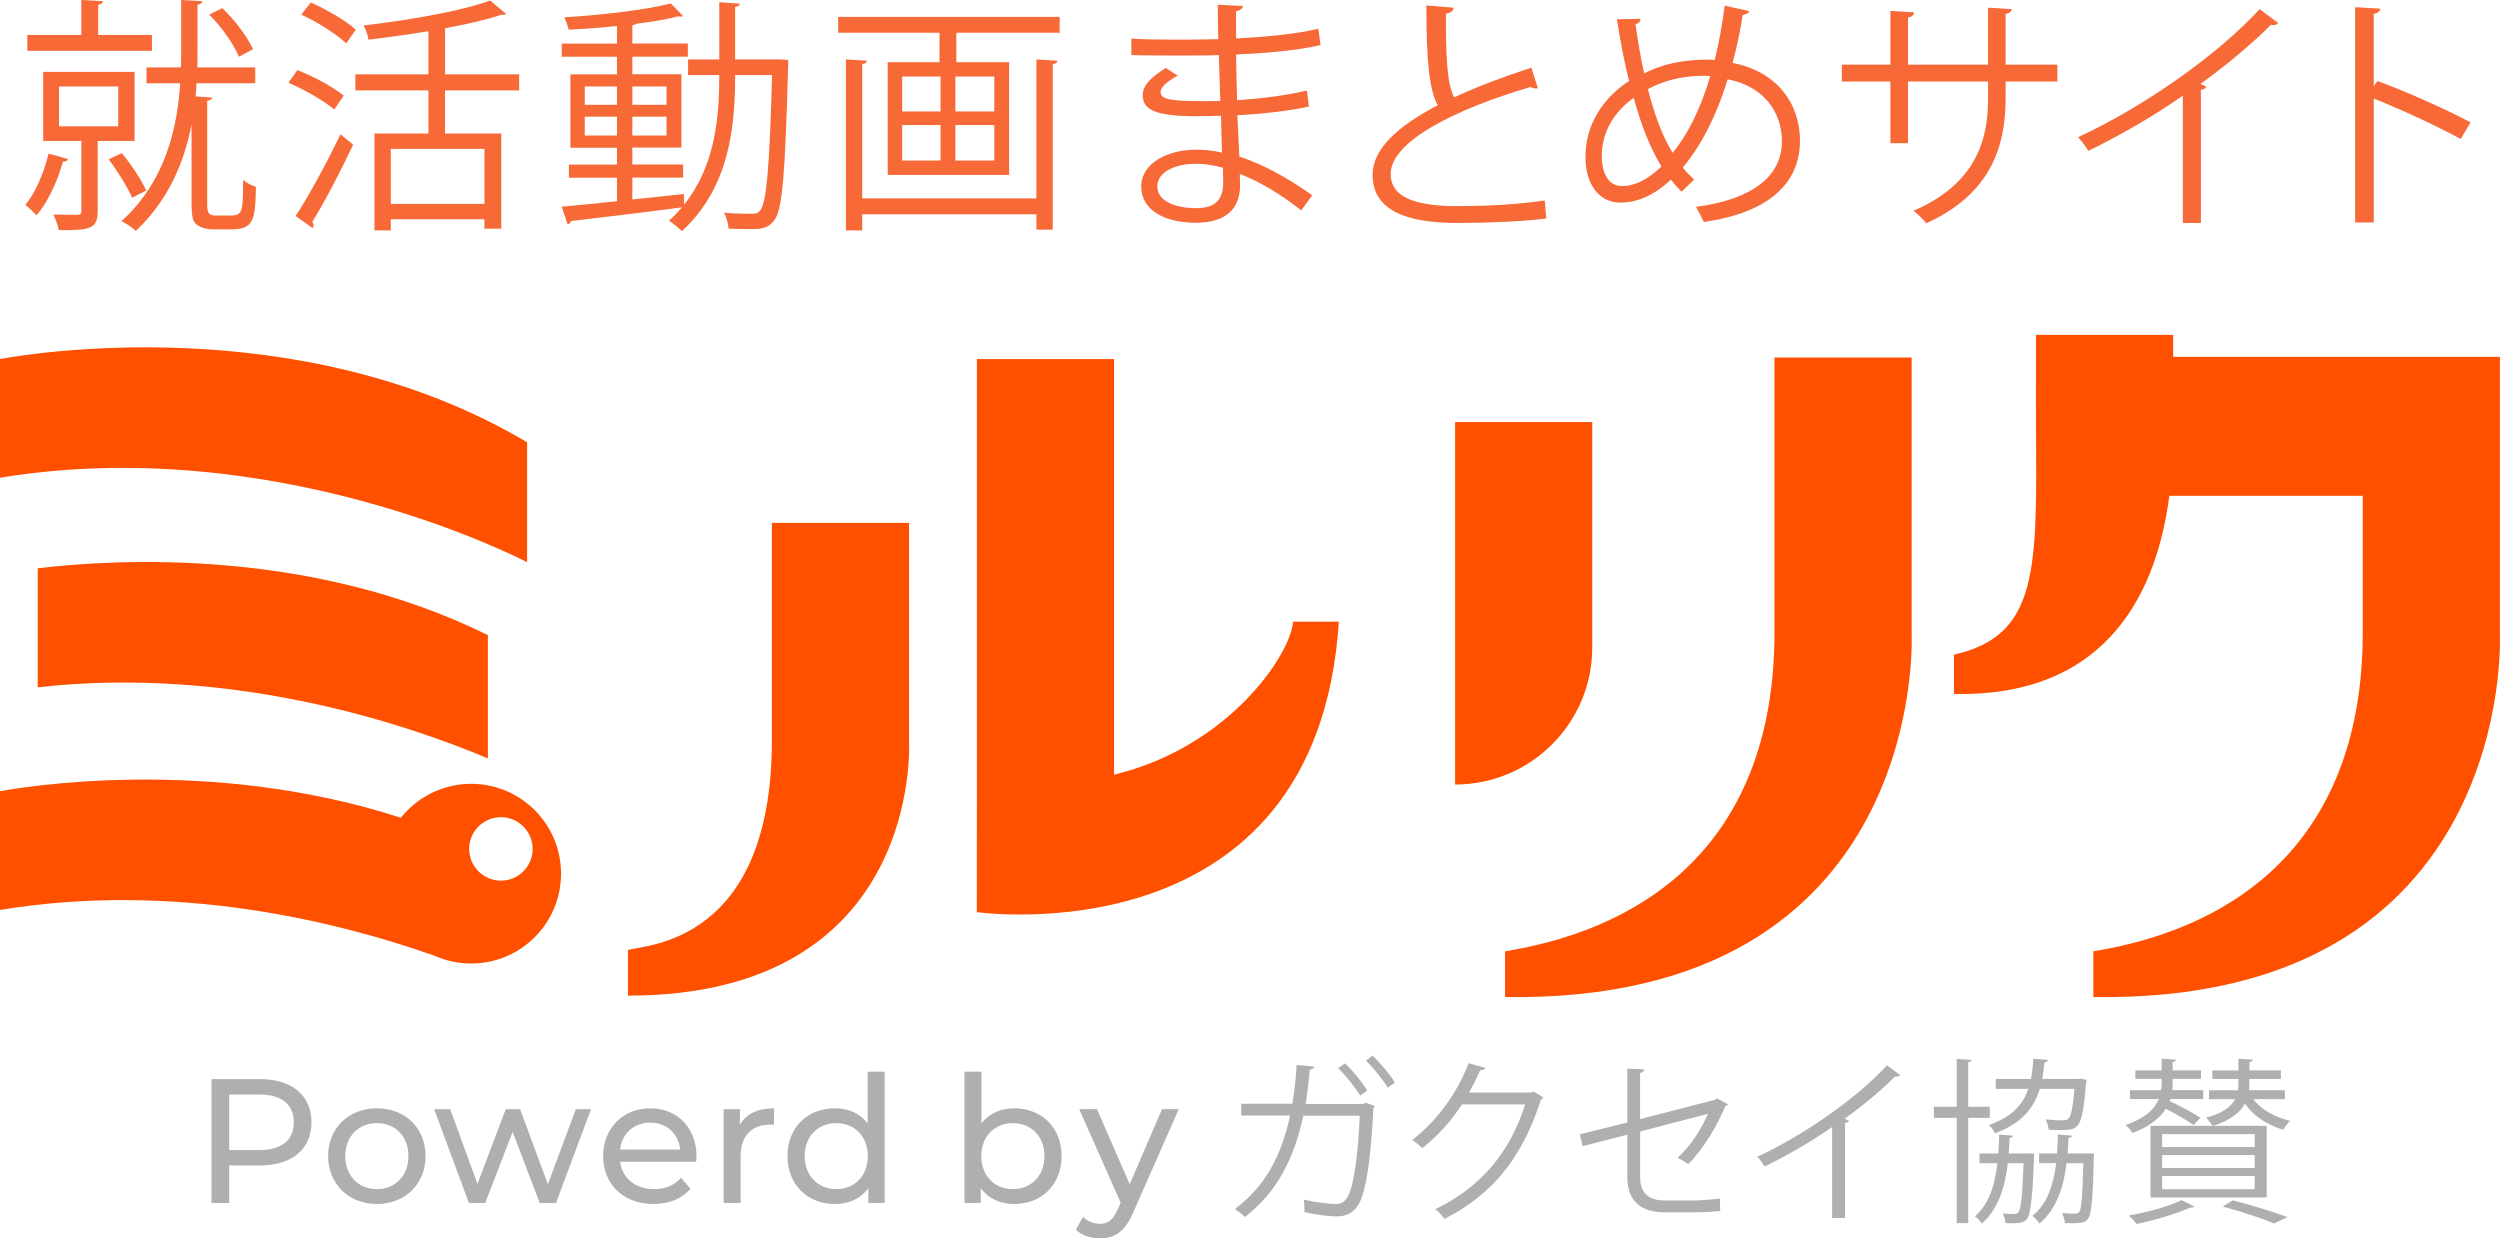 <?xml version="1.0" encoding="utf-8"?>
<!-- Generator: Adobe Illustrator 26.2.1, SVG Export Plug-In . SVG Version: 6.00 Build 0)  -->
<svg version="1.1" id="レイヤー_1" xmlns="http://www.w3.org/2000/svg" xmlns:xlink="http://www.w3.org/1999/xlink" x="0px"
	 y="0px" viewBox="0 0 776.99 384.88" style="enable-background:new 0 0 776.99 384.88;" xml:space="preserve">
<style type="text/css">
	.st0{fill:#FF5000;}
	.st1{display:none;}
	.st2{display:inline;fill:#FF5000;}
	.st3{display:none;fill:#FF5000;}
	.st4{fill:#F76937;}
	.st5{fill:#AFAFAF;}
</style>
<g id="logo_00000042001573314651108040000002461256798991255973_">
	<path class="st0" d="M452.24,243.83L452.24,243.83l0-112.65h42.63v70.01C494.88,224.74,475.79,243.83,452.24,243.83z"/>
	<path class="st0" d="M594.14,197.29v-86.16H551.5v86.16c-0.28,62.12-37.13,90.78-83.73,98.38v14.21
		C599.31,311.86,594.14,197.29,594.14,197.29z"/>
	<path class="st0" d="M282.53,230.67v-68.16H239.9v68.16c-0.28,62.12-38.56,62.91-44.73,64.56v14.21
		C286.83,309.44,282.53,230.67,282.53,230.67z"/>
	<path class="st0" d="M401.88,193.21c-0.61,9.86-19.69,38.9-55.63,47.55V111.6h-42.63v129.31l-0.03,42.58
		c0,0,105.79,15.04,112.51-90.28H401.88z"/>
	<g class="st1">
		<path class="st2" d="M674.05,104.08h-39.98c-0.16,62.12,5.43,90.78-21.27,98.38v14.21C688.15,218.65,674.05,104.08,674.05,104.08z
			"/>
	</g>
	<path class="st0" d="M776.96,197.29v-43.19h0v-43.19H675.41v-6.83h-42.63v14.74h-0.02c-0.01,4.38,0,8.55,0.02,12.55v1.13h0.01
		c0.22,44.03,1.03,65-25.5,70.95v12.23c48.95,1.02,63.32-33.48,66.92-61.58h60.12v43.19c-0.28,62.12-37.13,90.78-83.73,98.38v14.21
		C782.14,311.86,776.96,197.29,776.96,197.29z"/>
	<g>
		<path class="st0" d="M11.72,176.62v36.99c61.31-6.9,116.07,12.04,139.91,22.1V197.4C96.94,170.36,36.75,173.63,11.72,176.62z"/>
	</g>
	<path class="st3" d="M635.07,227.83L635.07,227.83l0-126.65h42.63v84.01C677.7,208.74,658.61,227.83,635.07,227.83z"/>
	<g>
		<path class="st0" d="M0,111.59v36.89c84.84-13.98,160.23,24.39,163.82,26.25v-37.27C93.1,95.4,7.38,110.21,0,111.59z"/>
		<path class="st0" d="M146.44,243.61c-8.85,0-16.74,4.13-21.86,10.55l0,0C64.69,234.65,6.04,244.79,0,245.92v36.89
			c54.3-8.95,104.72,3.54,134.94,14.19c-0.07,0.03,2.52,1.01,3.88,1.4c2.42,0.69,4.98,1.06,7.62,1.06c6.71,0,12.86-2.37,17.68-6.31
			c6.26-5.12,10.25-12.9,10.25-21.62C174.37,256.11,161.86,243.61,146.44,243.61z M121.19,283.49c0.57,1.21,1.23,2.37,1.96,3.47
			C122.42,285.86,121.77,284.7,121.19,283.49z M125.58,290.11c2.59,2.91,5.79,5.27,9.39,6.89l0,0
			C131.37,295.37,128.17,293.01,125.58,290.11z M155.68,273.7c-5.45,0-9.86-4.42-9.86-9.86s4.42-9.86,9.86-9.86s9.86,4.42,9.86,9.86
			S161.13,273.7,155.68,273.7z"/>
	</g>
</g>
<g>
	<path class="st4" d="M21.12,49.43c-0.15,0.62-0.77,0.85-1.54,0.77c-1.69,6.01-4.7,12.7-8.24,16.71c-0.77-0.85-2.46-2.46-3.46-3.23
		c3.08-3.62,5.7-9.78,7.24-15.94L21.12,49.43z M47.22,10.86v4.93H8.49v-4.93h16.79V0l6.7,0.38C31.9,1,31.52,1.31,30.51,1.46v9.39
		H47.22z M41.83,43.81H30.36v21.87c0,5.7-2.77,5.85-12.09,5.85c-0.23-1.39-1-3.46-1.69-4.85c3.7,0.08,6.54,0.08,7.55,0.08
		c0.92-0.08,1.16-0.39,1.16-1.16V43.81H13.42V22.33h28.41V43.81z M18.35,26.87v12.4h18.4v-12.4H18.35z M37.83,47.58
		c3,3.54,6.16,8.39,7.62,11.63l-4.39,2.23c-1.39-3.23-4.54-8.32-7.31-11.93L37.83,47.58z M64.39,63.29c0,3.23,0.54,3.7,3,3.7h3.77
		c4.16,0,4.39-0.46,4.39-11.09c1,0.92,2.69,1.77,4,2.16c-0.23,10.78-0.77,13.24-8.08,13.24h-5.16c-1.69,0-3.62-0.38-4.93-1.31
		c-1.39-0.92-1.85-2.16-1.85-7.39V38.65c-2.23,11.63-7.08,23.48-17.32,33.11c-1-1-3.08-2.39-4.47-3
		C51.46,56.28,55.08,39.88,56,25.87H45.53v-4.93h10.7c0.08-1.77,0.08-3.54,0.08-5.16V0l6.62,0.38c-0.08,0.54-0.54,0.92-1.54,1.08
		v14.24c0,1.69,0,3.46-0.08,5.24h18.02v4.93H61.08c-0.08,1.39-0.15,2.69-0.31,4.08c2.77,0.23,4,0.31,5.16,0.38
		c-0.08,0.54-0.46,0.85-1.54,1V63.29z M69.09,2.54c4,3.77,7.85,9.01,9.55,12.78l-4.39,2.31c-1.54-3.77-5.31-9.24-9.24-13.09
		L69.09,2.54z"/>
	<path class="st4" d="M92.42,21.79c5,1.92,11.24,5.31,14.4,7.93l-2.93,4.31c-3.08-2.62-9.24-6.16-14.24-8.32L92.42,21.79z
		 M91.88,67.14c4-6.08,9.7-16.55,13.94-25.41l3.93,3.23c-3.85,8.24-8.93,17.94-12.7,24.02c0.31,0.38,0.38,0.77,0.38,1.08
		c0,0.31-0.08,0.62-0.23,0.85L91.88,67.14z M96.58,0.77c4.93,2.16,11.01,5.7,14.01,8.47l-3,4.24c-2.93-2.85-8.93-6.62-13.94-8.93
		L96.58,0.77z M161.33,28.1h-23.02v13.4h17.48v29.57h-5.24v-2.93h-29.1v3.46h-5.08V41.5h16.79V28.1h-22.71v-5h22.71V9.7
		c-6.16,1-12.55,1.92-18.63,2.62c-0.15-1.31-0.92-3.23-1.54-4.39c14.17-1.69,30.49-4.47,39.35-7.78l4.93,4.16
		c-0.31,0.31-0.46,0.31-1.54,0.31c-4.62,1.54-10.7,2.93-17.4,4.16V23.1h23.02V28.1z M150.56,63.37V46.27h-29.1v17.09H150.56z"/>
	<path class="st4" d="M242.34,18.48l2.69,0.15c-0.08,0.46-0.08,1.16-0.08,1.69c-0.92,33.88-1.77,44.73-4.23,48.04
		c-2.08,2.85-4.54,2.85-8.01,2.85c-1.85,0-4.08-0.08-6.24-0.15c-0.15-1.46-0.69-3.62-1.46-4.93c3.93,0.31,7.31,0.31,9.01,0.31
		c1,0,1.69-0.23,2.31-1.15c1.85-2.31,2.85-12.78,3.62-41.96h-11.47c0,15.86-1.69,34.88-16.55,48.51c-0.92-0.92-2.77-2.46-4-3.23
		c1.46-1.31,2.77-2.7,4-4.16c-12.7,1.69-26.02,3.23-34.42,4.24c-0.15,0.54-0.62,0.92-1.08,1.08l-1.85-5.54
		c4.62-0.39,10.63-1,17.17-1.69v-7.31h-14.94v-4.08h14.94v-5.24h-14.47V23.1h14.47v-5.47h-17.17v-4.08h17.17V8.08
		c-5,0.54-10.24,0.92-15.01,1.15c-0.23-1.08-0.85-2.69-1.31-3.85c11.47-0.69,25.49-2.31,33.03-4.31L212.31,5
		c-0.15,0.15-0.39,0.15-0.69,0.15c-0.23,0-0.46,0-0.77-0.08c-3.46,0.92-8.08,1.69-13.09,2.31c-0.23,0.23-0.62,0.38-1.23,0.46v5.7
		h17.25v4.08h-17.25v5.47h15.25v22.79h-15.25v5.24h15.78v4.08h-15.78v6.78c5.24-0.54,10.7-1.08,16.01-1.69l0.08,3.31
		c9.86-12.32,10.93-27.64,10.93-40.27h-9.7v-4.85h9.7V0.69l6.39,0.46c-0.08,0.54-0.46,0.85-1.46,1v16.32H242.34z M181.74,26.87v5.7
		h10.01v-5.7H181.74z M181.74,42.12h10.01v-5.85h-10.01V42.12z M207.15,26.87h-10.62v5.7h10.62V26.87z M207.15,42.12v-5.85h-10.62
		v5.85H207.15z"/>
	<path class="st4" d="M260.51,5.24h68.83v4.93h-32.11v9.16h16.4v35.03h-37.73V19.33h16.09v-9.16h-31.49V5.24z M322.11,61.67V18.48
		l6.54,0.38c-0.08,0.54-0.46,0.92-1.46,1.08v51.43h-5.08V66.6h-54.13v5h-5.08V18.48l6.54,0.38c-0.08,0.54-0.46,0.92-1.46,1.08v41.73
		H322.11z M280.38,23.79v10.86h11.93V23.79H280.38z M280.38,38.88v11.01h11.93V38.88H280.38z M309.02,34.65V23.79h-12.09v10.86
		H309.02z M309.02,49.89V38.88h-12.09v11.01H309.02z"/>
	<path class="st4" d="M351.61,12.01c4.77,0.31,11.16,0.31,16.4,0.31c3.46,0,7.39-0.08,10.62-0.15c-0.08-3.7-0.15-8.01-0.15-10.7
		l7.78,0.38c-0.08,0.92-0.77,1.39-2.08,1.62c-0.08,1.23,0,7.16,0,8.47c9.01-0.46,17.94-1.23,25.56-3l0.69,5.08
		c-7.55,1.69-16.48,2.46-26.26,2.93c0.08,4.62,0.15,9.39,0.31,14.17c7.47-0.46,15.48-1.46,21.71-3l0.62,5
		c-6.47,1.39-14.55,2.31-22.25,2.69l0.62,12.86c7.08,2.31,14.63,6.31,22.64,12.01l-3.39,4.7c-6.93-5.47-13.47-9.16-19.1-11.32
		c0,1.23,0.08,2.62,0.08,3.62c-0.08,7.31-4.47,11.55-13.78,11.55c-9.78,0-16.94-4-16.94-11.24c0-7.39,8.39-11.47,17.02-11.47
		c2.54,0,5.24,0.23,8.08,0.92c-0.08-3.31-0.23-7.31-0.31-11.47c-2.46,0.08-5.24,0.15-7.47,0.15c-13.17,0-16.86-2.08-16.86-6.54
		c0-2.93,2.23-5.31,7.16-8.47l3.7,2.39c-3.46,1.92-5.31,3.62-5.31,5.16c0,2.31,3.62,2.77,13.4,2.77c1.69,0,3.46,0,5.16-0.08
		l-0.46-14.24c-3.31,0.15-7.16,0.15-10.63,0.15c-4.93,0-11.93,0-16.55-0.15V12.01z M380.09,52.13c-3.08-0.85-5.93-1.23-8.62-1.23
		c-5.85,0-11.78,2.39-11.78,7.01c0,4.54,5.39,6.78,12.09,6.78c6.08,0,8.39-2.7,8.39-8.08L380.09,52.13z"/>
	<path class="st4" d="M477.96,27.41c-0.15,0.08-0.38,0.08-0.62,0.08c-0.54,0-1.16-0.15-1.62-0.46c-22.87,6.7-43.58,16.79-43.5,27.1
		c0,7.39,8.16,9.93,20.63,9.93c12.4,0,21.87-0.92,27.26-1.77l0.46,5.62c-7.08,0.92-18.56,1.39-27.56,1.39
		c-15.25,0-26.33-3.54-26.41-14.86c-0.08-8.24,8.16-15.48,20.25-21.71c-2.62-4.7-3.54-13.63-3.54-31.03l8.47,0.69
		c-0.08,1-0.85,1.62-2.39,1.85c-0.08,13.47,0.39,21.87,2.54,26.03c7.24-3.39,15.55-6.47,24.02-9.24L477.96,27.41z"/>
	<path class="st4" d="M543.64,3.46c-0.15,0.69-1,1-2,1.16c-0.85,5.31-1.92,10.39-3.16,14.94c13.47,2.54,20.94,12.32,20.94,24.18
		c0,13.71-10.39,22.48-29.87,25.25c-0.77-1.62-1.62-3.31-2.46-4.7c17.02-2.23,26.72-9.16,26.72-20.4c0-9.32-5.93-17.17-16.86-19.25
		c-3.62,11.86-8.55,21.02-13.94,27.41c1,1.39,2.31,2.62,3.54,3.77l-3.93,3.77c-1.16-1.16-2.23-2.39-3.31-3.77
		c-5,4.77-10.47,7.16-15.63,7.16c-6.78,0-10.93-5.77-10.93-14.17c0-10.47,5.77-18.56,13.55-23.64c-1.46-5.85-2.7-12.24-3.77-19.17
		l7.39-0.15c-0.08,0.69-0.54,1.46-1.62,1.69c0.77,5.31,1.62,10.47,2.69,15.25c8.47-4.24,16.63-4.24,20.1-4.24
		c0.62,0,1.31,0,1.85,0.08c1.23-5.08,2.31-10.78,3.08-16.86L543.64,3.46z M516.38,51.74c-3.46-5.62-6.31-12.78-8.62-21.33
		c-4.85,3.39-9.93,9.47-9.93,18.02c0,5.47,2.08,9.39,6.24,9.39C508.84,57.82,512.92,55.05,516.38,51.74z M519.85,47.51
		c4.62-5.62,8.62-13.47,11.7-23.87c-0.85-0.08-1.85-0.08-2.69-0.08c-5.93,0.08-11.7,1.39-16.71,4.16
		C514.15,35.42,516.61,42.27,519.85,47.51z"/>
	<path class="st4" d="M639.43,25.33h-16.09v5.31c0,14.71-4.54,29.64-24.64,38.73c-1-1.23-2.62-2.77-4-3.85
		c19.56-8.47,23.18-22.17,23.18-34.8v-5.39H593V44.5h-5.47V25.33h-15.09V20.1h15.09V3.39l7.39,0.46c-0.08,0.77-0.77,1.46-1.92,1.62
		V20.1h24.87V2.39l7.39,0.46c-0.08,0.69-0.69,1.31-1.92,1.46V20.1h16.09V25.33z"/>
	<path class="st4" d="M708.04,7.16c-0.31,0.38-0.77,0.62-1.46,0.62c-0.23,0-0.46,0-0.77-0.08c-5.93,6.01-14.47,13.01-21.94,18.4
		c0.62,0.23,1.54,0.69,1.85,0.85c-0.15,0.46-0.85,0.92-1.69,1V69.3h-5.62V29.72c-8.16,5.77-18.79,12.01-29.34,17.17
		c-0.77-1.23-2.16-3.16-3.23-4.24c21.02-9.7,44.04-26.18,56.44-39.81L708.04,7.16z"/>
	<path class="st4" d="M764.78,43.19c-7.85-4.23-18.63-9.24-27.03-12.55v38.5h-5.78V2.23l7.78,0.46c-0.08,0.85-0.69,1.39-2,1.62
		v22.48l1.15-1.62c9.01,3.31,20.94,8.62,28.95,12.86L764.78,43.19z"/>
</g>
<g>
	<path class="st5" d="M96.8,348.8c0,8.36-6.05,13.42-16.06,13.42h-9.51v11.66h-5.5v-38.5h15.01C90.75,335.38,96.8,340.44,96.8,348.8
		z M91.3,348.8c0-5.5-3.68-8.63-10.72-8.63h-9.35v17.27h9.35C87.61,357.43,91.3,354.3,91.3,348.8z"/>
	<path class="st5" d="M101.97,359.3c0-8.69,6.43-14.85,15.18-14.85c8.74,0,15.12,6.16,15.12,14.85c0,8.69-6.38,14.9-15.12,14.9
		C108.41,374.21,101.97,367.99,101.97,359.3z M126.94,359.3c0-6.21-4.18-10.23-9.79-10.23s-9.84,4.01-9.84,10.23
		c0,6.21,4.23,10.28,9.84,10.28S126.94,365.52,126.94,359.3z"/>
	<path class="st5" d="M183.69,344.73l-10.89,29.15h-5.06l-8.41-22.11l-8.52,22.11h-5.06l-10.83-29.15h5l8.47,23.21l8.8-23.21h4.46
		l8.63,23.32l8.69-23.32H183.69z"/>
	<path class="st5" d="M216.37,361.06h-23.65c0.66,5.11,4.78,8.52,10.56,8.52c3.41,0,6.27-1.16,8.41-3.52l2.91,3.41
		c-2.64,3.08-6.65,4.73-11.49,4.73c-9.4,0-15.67-6.21-15.67-14.9c0-8.63,6.21-14.85,14.63-14.85s14.41,6.05,14.41,15.01
		C216.48,359.91,216.42,360.57,216.37,361.06z M192.72,357.27h18.7c-0.55-4.89-4.23-8.36-9.35-8.36
		C197.01,348.91,193.27,352.32,192.72,357.27z"/>
	<path class="st5" d="M240.57,344.46v5.11c-0.44-0.05-0.83-0.05-1.21-0.05c-5.67,0-9.18,3.46-9.18,9.84v14.52h-5.28v-29.15h5.06
		v4.89C231.82,346.22,235.45,344.46,240.57,344.46z"/>
	<path class="st5" d="M274.94,333.07v40.8h-5.06v-4.62c-2.36,3.3-6.1,4.95-10.39,4.95c-8.52,0-14.74-5.99-14.74-14.9
		c0-8.91,6.21-14.85,14.74-14.85c4.12,0,7.75,1.54,10.17,4.67v-16.06H274.94z M269.72,359.3c0-6.21-4.23-10.23-9.79-10.23
		c-5.61,0-9.84,4.01-9.84,10.23c0,6.21,4.23,10.28,9.84,10.28C265.48,369.59,269.72,365.52,269.72,359.3z"/>
	<path class="st5" d="M329.94,359.3c0,8.91-6.21,14.9-14.74,14.9c-4.29,0-8.03-1.65-10.39-4.95v4.62h-5.06v-40.8h5.28v16.06
		c2.42-3.13,6.05-4.67,10.17-4.67C323.73,344.46,329.94,350.4,329.94,359.3z M324.61,359.3c0-6.21-4.23-10.23-9.84-10.23
		c-5.55,0-9.79,4.01-9.79,10.23c0,6.21,4.23,10.28,9.79,10.28C320.37,369.59,324.61,365.52,324.61,359.3z"/>
	<path class="st5" d="M366.35,344.73l-14.13,32.06c-2.58,6.16-5.94,8.08-10.39,8.08c-2.8,0-5.67-0.94-7.48-2.7l2.25-3.96
		c1.43,1.38,3.24,2.14,5.22,2.14c2.53,0,4.12-1.16,5.55-4.51l0.93-2.03l-12.87-29.09h5.5l10.17,23.32l10.06-23.32H366.35z"/>
	<path class="st5" d="M427.29,343.74c-0.06,0.22-0.22,0.5-0.44,0.66c-0.77,15.89-2.31,25.74-4.45,29.64
		c-2.2,3.96-5.61,4.01-7.2,4.01c-2.09,0-5.99-0.49-9.79-1.32c0.06-1.1-0.05-2.75-0.17-3.85c4.12,0.88,8.36,1.32,9.62,1.32
		c1.98,0,3.08-0.5,4.18-2.58c1.71-3.3,3.02-12.48,3.57-24.86h-17.54c-2.8,13.14-8.25,23.92-18.15,31.46
		c-0.71-0.71-2.14-1.81-3.13-2.47c9.46-7.09,14.46-16.44,17.16-29.04h-15.18v-3.68h15.89c0.66-3.85,1.04-7.42,1.32-12.04l5.44,0.5
		c-0.06,0.55-0.61,0.88-1.38,0.99c-0.33,4.01-0.66,7.09-1.26,10.61h17.87l0.83-0.33L427.29,343.74z M417.99,330.49
		c2.47,2.2,5.44,5.94,6.93,8.47l-2.2,1.54c-1.38-2.31-4.51-6.32-6.82-8.52L417.99,330.49z M426.57,328.07
		c2.42,2.31,5.5,5.94,6.98,8.41l-2.25,1.54c-1.38-2.31-4.51-6.21-6.76-8.41L426.57,328.07z"/>
	<path class="st5" d="M479.7,341.1c-0.22,0.28-0.5,0.55-0.82,0.77c-5.77,17.82-14.79,29.26-29.97,36.96c-0.66-0.94-1.7-2.2-2.8-3.02
		c14.41-6.98,23.32-17.98,27.88-32.56h-19.63c-3.19,4.95-7.42,9.73-12.32,13.58c-0.77-0.77-2.03-1.82-3.13-2.53
		c7.48-5.77,13.8-14.19,17.54-23.87l5.22,1.48c-0.22,0.55-0.88,0.71-1.59,0.71c-1.1,2.42-2.25,4.73-3.52,6.93h19.36l0.66-0.33
		L479.7,341.1z"/>
	<path class="st5" d="M537.07,343.19c-0.17,0.28-0.5,0.5-0.88,0.66c-2.47,5.94-6.82,13.42-11.49,17.93
		c-0.83-0.61-2.25-1.43-3.3-1.98c4.18-3.74,7.59-9.24,9.4-13.64l-21.06,5.5v14.24c0,5.39,3.24,7.2,7.64,7.2h8.96
		c2.25,0,6.05-0.33,8.19-0.6c0,1.21,0.05,2.69,0.11,3.85c-2.2,0.27-6.05,0.44-8.14,0.44h-9.18c-6.93,0-11.55-3.24-11.55-10.83
		v-13.31l-13.86,3.57l-0.93-3.68l14.79-3.68v-16.72l5.33,0.22c-0.11,0.66-0.6,0.99-1.37,1.1v14.35l23.26-6l0.6-0.44L537.07,343.19z"
		/>
	<path class="st5" d="M590.58,334.17c-0.22,0.28-0.55,0.44-1.04,0.44c-0.17,0-0.33,0-0.55-0.05c-4.23,4.29-10.34,9.29-15.67,13.14
		c0.44,0.17,1.1,0.5,1.32,0.6c-0.11,0.33-0.6,0.66-1.21,0.71v29.53h-4.01v-28.27c-5.83,4.12-13.42,8.58-20.95,12.26
		c-0.55-0.88-1.54-2.25-2.31-3.02c15.01-6.93,31.46-18.7,40.31-28.43L590.58,334.17z"/>
	<path class="st5" d="M618.42,347.43h-6.71v32.72h-3.58v-32.72h-7.09v-3.46h7.09v-14.85l4.62,0.28c-0.06,0.38-0.33,0.66-1.04,0.77
		v13.8h6.71V347.43z M630.46,358.42l1.76,0.17c-0.17,1.1-0.27,17.71-2.2,20.18c-0.88,1.1-1.54,1.54-6.76,1.38
		c-0.05-0.93-0.33-2.25-0.83-3.02c1.6,0.11,2.92,0.17,3.58,0.17c0.6,0,0.99-0.11,1.32-0.6c0.77-0.94,1.21-4.73,1.59-15.18h-4.89
		c-0.88,7.48-2.97,14.3-8.08,18.75c-0.44-0.71-1.38-1.76-2.15-2.25c4.4-3.79,6.21-9.68,6.98-16.5h-5.55v-3.02h5.83
		c0.17-1.92,0.22-3.9,0.27-5.88l4.29,0.33c-0.06,0.44-0.44,0.66-1.04,0.77c-0.06,1.59-0.17,3.19-0.28,4.78h5.44L630.46,358.42z
		 M648.55,335.6c-0.05,0.33-0.11,0.71-0.22,1.1c-1.21,14.19-2.09,14.52-8.03,14.52c-1.04,0-2.31,0-3.57-0.11
		c-0.11-0.99-0.44-2.31-0.99-3.19c2.37,0.22,4.51,0.28,5.39,0.28c0.82,0,1.26-0.11,1.7-0.5c0.83-0.77,1.38-3.25,1.92-9.29h-10.78
		c-1.87,6.05-5.72,10.78-13.91,13.8c-0.38-0.82-1.26-1.98-1.92-2.58c7.04-2.42,10.5-6.16,12.26-11.22h-10.12v-3.08h10.94
		c0.39-1.92,0.61-4.01,0.72-6.27l4.56,0.33c-0.05,0.44-0.44,0.71-1.1,0.83c-0.17,1.76-0.38,3.46-0.66,5.11h11l0.83-0.11
		L648.55,335.6z M649.05,358.48l1.76,0.05c-0.22,1.27,0,17.87-1.82,20.18c-0.88,1.26-1.7,1.59-7.2,1.43
		c-0.11-0.99-0.44-2.25-0.88-3.13c1.81,0.17,3.35,0.17,4.01,0.17c0.61,0,0.99-0.05,1.32-0.55c0.66-0.88,0.99-4.67,1.26-15.12h-5.22
		c-0.93,7.53-3.13,14.3-8.41,18.75c-0.5-0.77-1.43-1.81-2.2-2.37c4.62-3.74,6.54-9.57,7.37-16.39h-5.28v-3.02h5.55
		c0.17-1.92,0.22-3.85,0.28-5.88l4.4,0.33c-0.11,0.44-0.44,0.66-1.1,0.77c-0.06,1.59-0.17,3.19-0.28,4.78H649.05z"/>
	<path class="st5" d="M674.3,342.2c3.3,1.54,7.37,3.68,9.57,5.22l-2.14,2.25c-1.92-1.43-5.44-3.46-8.63-5.06
		c-1.76,2.8-4.84,5.44-10.34,7.53c-0.44-0.77-1.43-1.92-2.14-2.53c6.32-2.09,9.13-5.11,10.34-8.03h-8.96v-2.75h9.68
		c0.17-1.21,0.17-1.87,0.17-3.52h-8.19v-2.64h8.19v-3.63l4.45,0.27c-0.05,0.39-0.33,0.66-1.04,0.77v2.58h8.8v2.64h-8.8
		c0,1.7,0,1.87-0.11,3.52h9.62v2.75h-10.23L674.3,342.2z M682,374.98c-0.27,0.33-0.44,0.33-1.26,0.33
		c-4.4,1.92-11.16,3.96-16.66,5.11c-0.55-0.71-1.71-2.04-2.47-2.64c5.44-0.94,12.32-2.8,16.44-4.78L682,374.98z M710.15,341.6h-9.84
		c2.47,3.25,6.65,5.66,11.49,6.76c-0.77,0.66-1.71,1.92-2.2,2.75c-5-1.43-9.24-4.34-11.88-8.08c-1.49,2.64-4.34,5.11-9.84,6.87
		h16.61v22.27h-36.13V349.9h19.3c-0.44-0.71-1.32-1.87-2.04-2.53c5.33-1.38,7.86-3.52,9.07-5.77h-8.14v-2.75h9.02
		c0.05-0.61,0.11-1.21,0.11-1.82v-1.7h-8.08v-2.64h8.08v-3.63l4.46,0.27c-0.06,0.39-0.39,0.66-1.04,0.77v2.58h9.79v2.64h-9.79v1.7
		c0,0.61-0.06,1.21-0.11,1.82h11.16V341.6z M700.75,356.5v-4.01h-28.76v4.01H700.75z M700.75,362.99v-4.01h-28.76v4.01H700.75z
		 M700.75,369.59v-4.12h-28.76v4.12H700.75z M706.74,380.26c-3.52-1.54-9.62-3.57-15.95-5.28l3.13-1.92
		c6.21,1.59,12.92,3.68,17.05,5.22L706.74,380.26z"/>
</g>
</svg>
